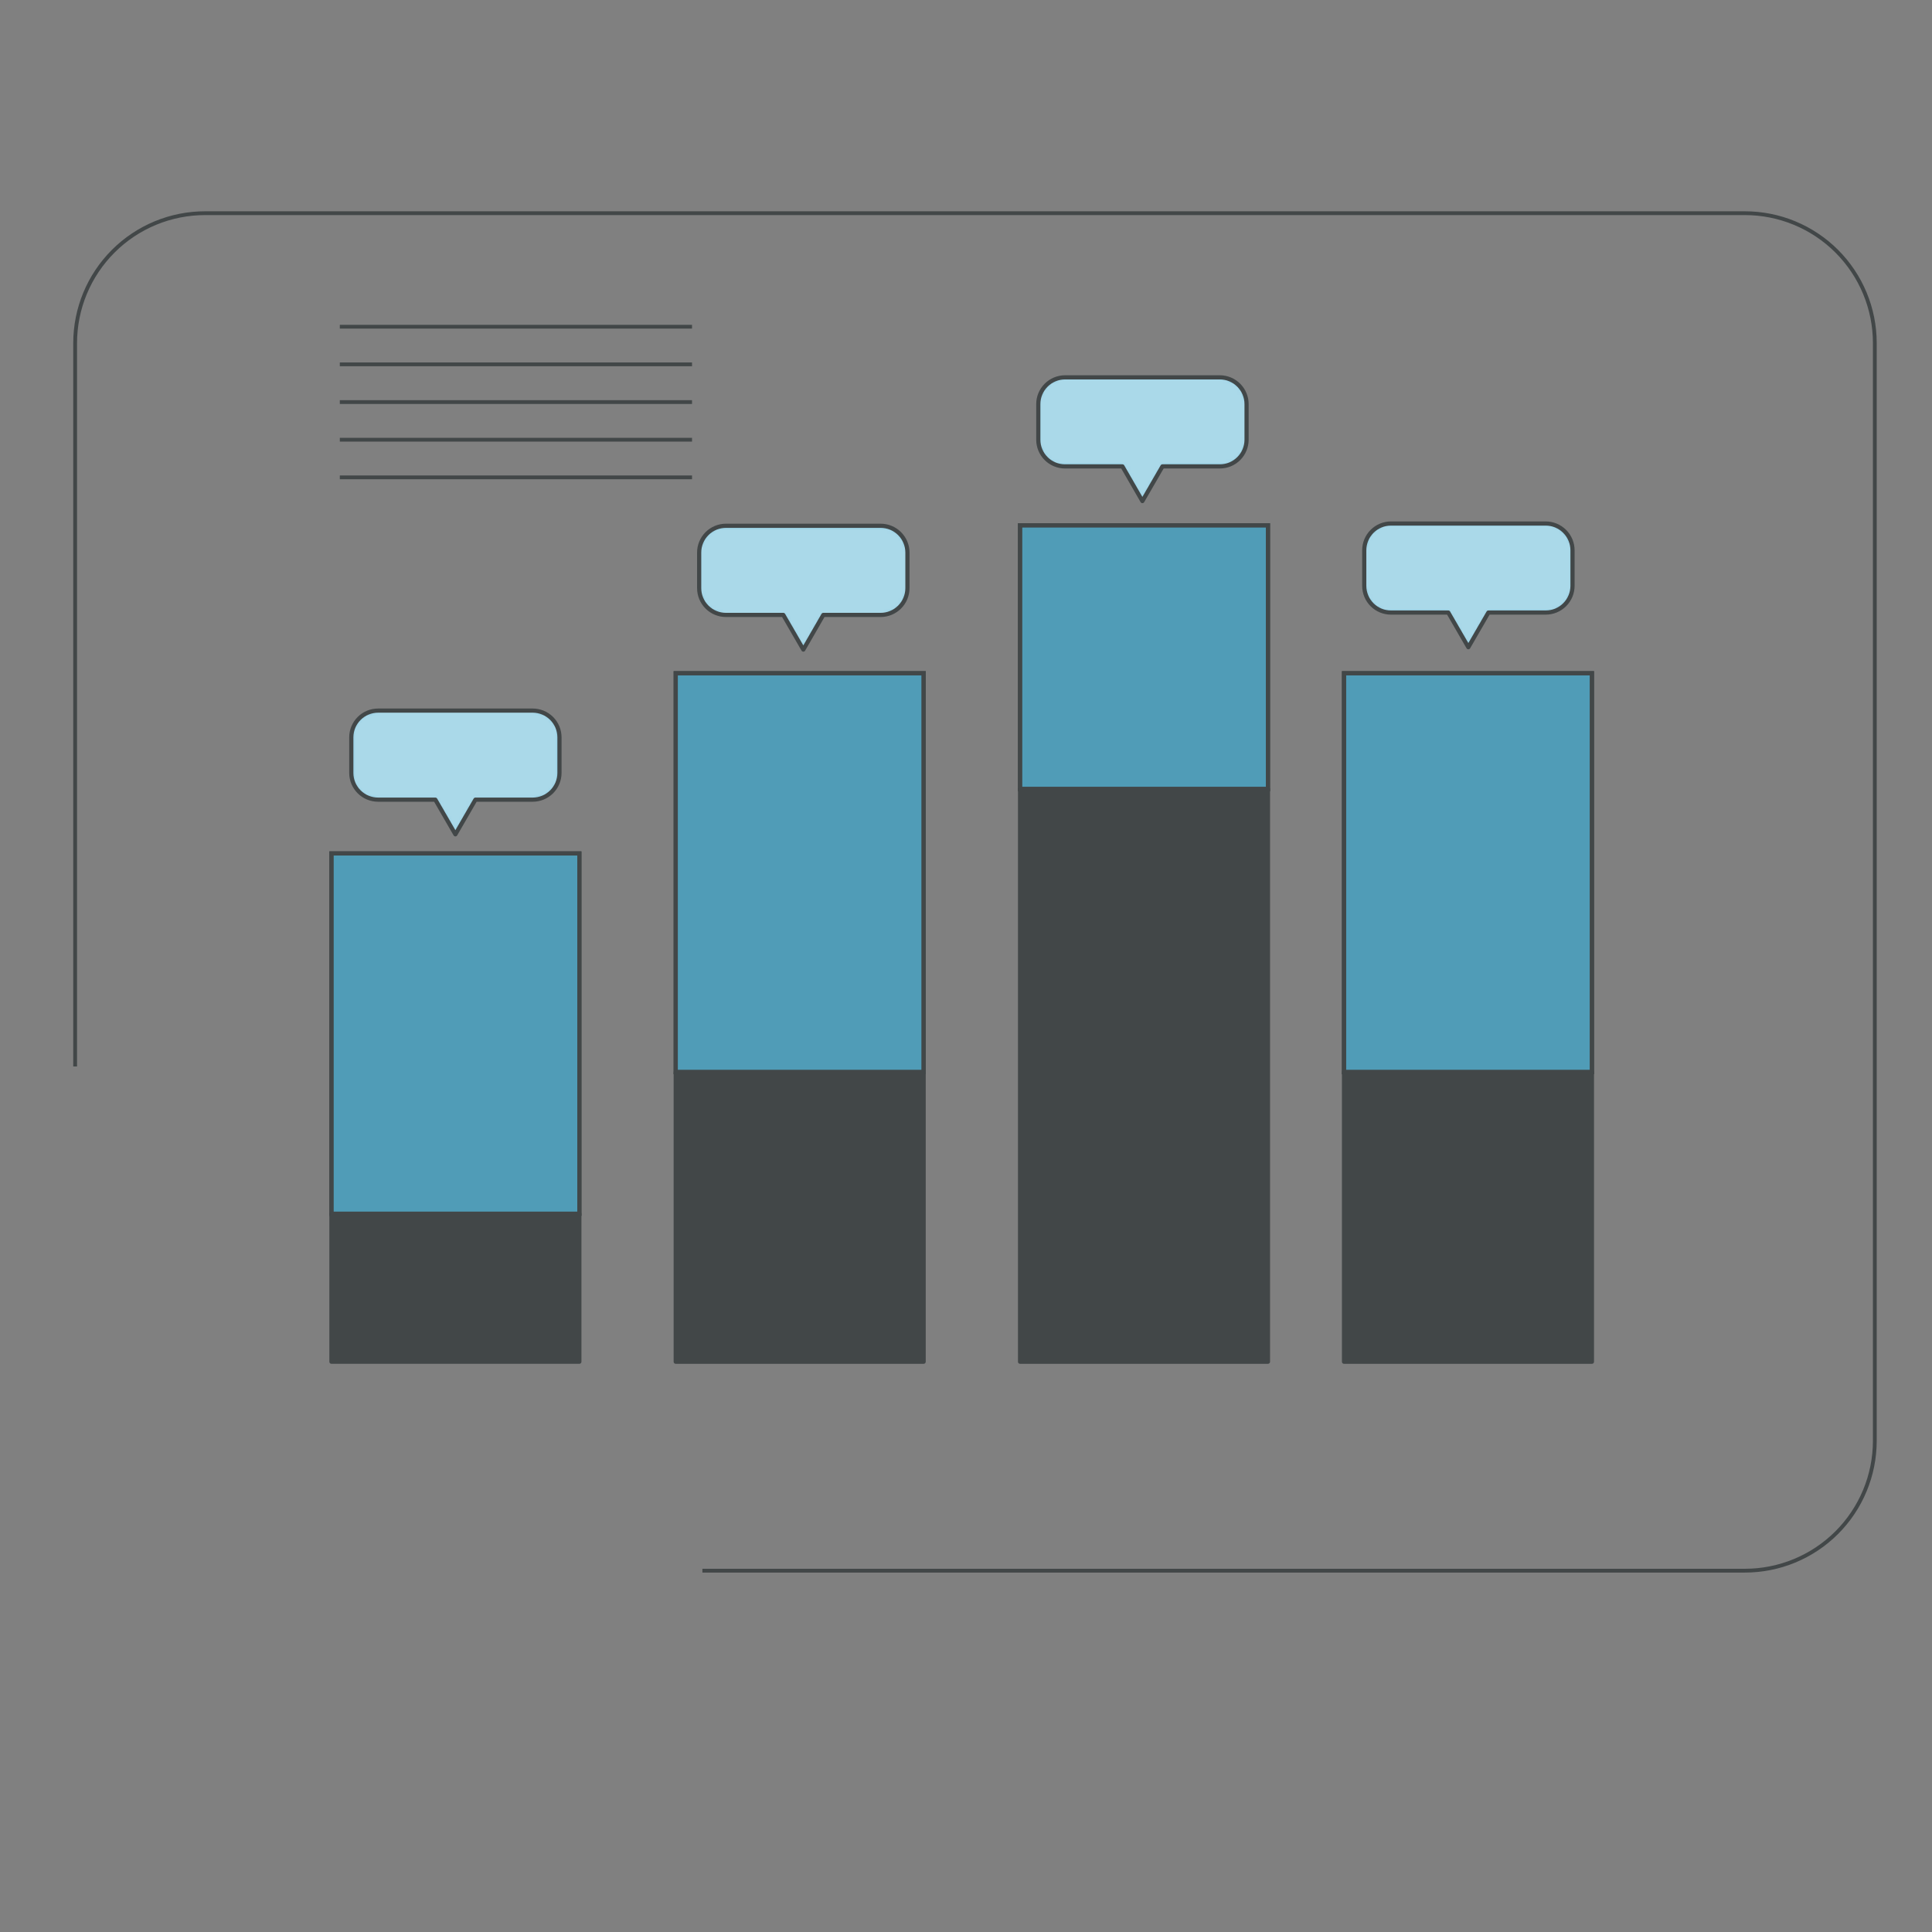 <svg xmlns="http://www.w3.org/2000/svg" width="541" height="541" viewBox="0 0 541 541" fill="none"><rect x="0" y="0" width="541" height="541" fill="#808080" stroke="none"/><path d="M196.686 439.821H488.584C498.229 439.828 507.481 436.004 514.307 429.191C521.134 422.378 524.975 413.133 524.988 403.489V96.054C524.985 91.276 524.041 86.546 522.21 82.133C520.378 77.721 517.696 73.712 514.316 70.336C510.935 66.96 506.923 64.283 502.508 62.457C498.093 60.632 493.362 59.694 488.584 59.697H57.447C52.669 59.694 47.938 60.632 43.523 62.457C39.108 64.283 35.096 66.96 31.715 70.336C28.335 73.712 25.652 77.721 23.821 82.133C21.99 86.546 21.046 91.276 21.043 96.054V298.631" stroke="#424748" stroke-width="1.063" stroke-miterlimit="10"></path><path d="M162.234 238.98H92.805V339.888H162.234V238.98Z" fill="#54B2D3" stroke="#424748" stroke-width="1.161" stroke-miterlimit="10"></path><path opacity="0.2" d="M162.234 238.98H92.805V339.888H162.234V238.98Z" fill="#424748"></path><path d="M162.234 238.98H92.805V339.888H162.234V238.98Z" stroke="#424748" stroke-width="1.161" stroke-miterlimit="10"></path><path d="M258.644 188.514H189.215V300.224H258.644V188.514Z" fill="#54B2D3" stroke="#424748" stroke-width="1.161" stroke-miterlimit="10"></path><path opacity="0.2" d="M258.644 188.514H189.215V300.224H258.644V188.514Z" fill="#424748"></path><path d="M258.644 188.514H189.215V300.224H258.644V188.514Z" stroke="#424748" stroke-width="1.161" stroke-miterlimit="10"></path><path d="M355.058 147.09H285.629V220.968H355.058V147.09Z" fill="#54B2D3" stroke="#424748" stroke-width="1.161" stroke-miterlimit="10"></path><path opacity="0.2" d="M355.058 147.09H285.629V220.968H355.058V147.09Z" fill="#424748"></path><path d="M355.058 147.09H285.629V220.968H355.058V147.09Z" stroke="#424748" stroke-width="1.161" stroke-miterlimit="10"></path><path d="M162.234 339.865H92.805V381.313H162.234V339.865Z" fill="#424748" stroke="#424748" stroke-width="1.161" stroke-linecap="round" stroke-linejoin="round"></path><path d="M258.644 300.227H189.215V381.315H258.644V300.227Z" fill="#424748" stroke="#424748" stroke-width="1.161" stroke-linecap="round" stroke-linejoin="round"></path><path d="M445.777 188.514H376.348V300.224H445.777V188.514Z" fill="#54B2D3" stroke="#424748" stroke-width="1.161" stroke-miterlimit="10"></path><path opacity="0.2" d="M445.777 188.514H376.348V300.224H445.777V188.514Z" fill="#424748"></path><path d="M445.777 188.514H376.348V300.224H445.777V188.514Z" stroke="#424748" stroke-width="1.161" stroke-miterlimit="10"></path><path d="M445.777 300.227H376.348V381.315H445.777V300.227Z" fill="#424748" stroke="#424748" stroke-width="1.161" stroke-linecap="round" stroke-linejoin="round"></path><path d="M355.058 220.947H285.629V381.315H355.058V220.947Z" fill="#424748" stroke="#424748" stroke-width="1.161" stroke-linecap="round" stroke-linejoin="round"></path><path d="M246.604 147.23H203.276C201.288 147.23 199.382 148.02 197.976 149.426C196.571 150.831 195.781 152.738 195.781 154.725V164.695C195.781 166.683 196.571 168.589 197.976 169.995C199.382 171.4 201.288 172.19 203.276 172.19H219.337L224.952 181.898L230.543 172.19H246.604C248.592 172.19 250.498 171.4 251.904 169.995C253.309 168.589 254.099 166.683 254.099 164.695V154.725C254.099 152.738 253.309 150.831 251.904 149.426C250.498 148.02 248.592 147.23 246.604 147.23Z" fill="#54B2D3"></path><mask id="mask0_1880_23036" style="mask-type:luminance" maskUnits="userSpaceOnUse" x="195" y="147" width="60" height="35"><path d="M246.608 147.234H203.28C201.292 147.234 199.386 148.024 197.98 149.43C196.575 150.835 195.785 152.742 195.785 154.729V164.699C195.785 166.687 196.575 168.593 197.98 169.998C199.386 171.404 201.292 172.194 203.28 172.194H219.341L224.956 181.901L230.547 172.194H246.608C248.596 172.194 250.502 171.404 251.908 169.998C253.313 168.593 254.103 166.687 254.103 164.699V154.729C254.103 152.742 253.313 150.835 251.908 149.43C250.502 148.024 248.596 147.234 246.608 147.234Z" fill="white"></path></mask><g mask="url(#mask0_1880_23036)"><path opacity="0.5" d="M246.608 147.234H203.28C201.292 147.234 199.386 148.024 197.98 149.43C196.575 150.835 195.785 152.742 195.785 154.729V164.699C195.785 166.687 196.575 168.593 197.98 169.998C199.386 171.404 201.292 172.194 203.28 172.194H219.341L224.956 181.901L230.547 172.194H246.608C248.596 172.194 250.502 171.404 251.908 169.998C253.313 168.593 254.103 166.687 254.103 164.699V154.729C254.103 152.742 253.313 150.835 251.908 149.43C250.502 148.024 248.596 147.234 246.608 147.234Z" fill="white"></path></g><path d="M246.604 147.23H203.276C201.288 147.23 199.382 148.02 197.976 149.426C196.571 150.831 195.781 152.738 195.781 154.725V164.695C195.781 166.683 196.571 168.589 197.976 169.995C199.382 171.4 201.288 172.19 203.276 172.19H219.337L224.952 181.898L230.543 172.19H246.604C248.592 172.19 250.498 171.4 251.904 169.995C253.309 168.589 254.099 166.683 254.099 164.695V154.725C254.099 152.738 253.309 150.831 251.904 149.426C250.498 148.02 248.592 147.23 246.604 147.23Z" stroke="#424748" stroke-width="1.167" stroke-linecap="round" stroke-linejoin="round"></path><path d="M149.17 198.984H105.866C103.882 198.984 101.98 199.771 100.575 201.171C99.17 202.572 98.377 204.472 98.371 206.456V216.449C98.377 218.432 99.17 220.333 100.575 221.733C101.98 223.134 103.882 223.92 105.866 223.92H121.903L127.518 233.628L133.133 223.92H149.17C151.154 223.92 153.057 223.134 154.461 221.733C155.866 220.333 156.659 218.432 156.665 216.449V206.456C156.659 204.472 155.866 202.572 154.461 201.171C153.057 199.771 151.154 198.984 149.17 198.984Z" fill="#54B2D3"></path><mask id="mask1_1880_23036" style="mask-type:luminance" maskUnits="userSpaceOnUse" x="98" y="198" width="59" height="36"><path d="M149.166 198.982H105.862C103.878 198.982 101.976 199.769 100.571 201.169C99.166 202.57 98.374 204.47 98.367 206.454V216.447C98.374 218.43 99.166 220.331 100.571 221.731C101.976 223.132 103.878 223.918 105.862 223.918H121.899L127.514 233.626L133.129 223.918H149.166C151.15 223.918 153.053 223.132 154.457 221.731C155.862 220.331 156.655 218.43 156.661 216.447V206.454C156.655 204.47 155.862 202.57 154.457 201.169C153.053 199.769 151.15 198.982 149.166 198.982Z" fill="white"></path></mask><g mask="url(#mask1_1880_23036)"><path opacity="0.5" d="M149.166 198.982H105.862C103.878 198.982 101.976 199.769 100.571 201.169C99.166 202.57 98.374 204.47 98.367 206.454V216.447C98.374 218.43 99.166 220.331 100.571 221.731C101.976 223.132 103.878 223.918 105.862 223.918H121.899L127.514 233.626L133.129 223.918H149.166C151.15 223.918 153.053 223.132 154.457 221.731C155.862 220.331 156.655 218.43 156.661 216.447V206.454C156.655 204.47 155.862 202.57 154.457 201.169C153.053 199.769 151.15 198.982 149.166 198.982Z" fill="white"></path></g><path d="M149.17 198.984H105.866C103.882 198.984 101.98 199.771 100.575 201.171C99.17 202.572 98.377 204.472 98.371 206.456V216.449C98.377 218.432 99.17 220.333 100.575 221.733C101.98 223.134 103.882 223.92 105.866 223.92H121.903L127.518 233.628L133.133 223.92H149.17C151.154 223.92 153.057 223.134 154.461 221.733C155.866 220.333 156.659 218.432 156.665 216.449V206.456C156.659 204.472 155.866 202.572 154.461 201.171C153.057 199.771 151.154 198.984 149.17 198.984Z" stroke="#424748" stroke-width="1.167" stroke-linecap="round" stroke-linejoin="round"></path><path d="M341.569 105.666H298.241C296.253 105.666 294.347 106.456 292.941 107.861C291.536 109.267 290.746 111.173 290.746 113.161V123.13C290.746 124.114 290.94 125.087 291.317 125.995C291.694 126.903 292.246 127.728 292.943 128.422C293.639 129.116 294.465 129.666 295.375 130.04C296.284 130.414 297.258 130.605 298.241 130.602H314.302L319.893 140.309L325.508 130.602H341.569C342.552 130.605 343.526 130.414 344.435 130.04C345.344 129.666 346.171 129.116 346.867 128.422C347.563 127.728 348.116 126.903 348.493 125.995C348.87 125.087 349.064 124.114 349.064 123.13V113.161C349.064 111.173 348.274 109.267 346.869 107.861C345.463 106.456 343.557 105.666 341.569 105.666Z" fill="#54B2D3"></path><mask id="mask2_1880_23036" style="mask-type:luminance" maskUnits="userSpaceOnUse" x="290" y="105" width="60" height="36"><path d="M341.573 105.664H298.245C296.257 105.664 294.351 106.454 292.945 107.859C291.54 109.265 290.75 111.171 290.75 113.159V123.128C290.75 124.112 290.944 125.085 291.321 125.993C291.698 126.901 292.25 127.726 292.947 128.42C293.643 129.114 294.469 129.664 295.378 130.038C296.288 130.412 297.262 130.603 298.245 130.6H314.305L319.897 140.307L325.512 130.6H341.573C342.556 130.603 343.53 130.412 344.439 130.038C345.348 129.664 346.175 129.114 346.871 128.42C347.567 127.726 348.12 126.901 348.497 125.993C348.874 125.085 349.068 124.112 349.068 123.128V113.159C349.068 111.171 348.278 109.265 346.872 107.859C345.467 106.454 343.561 105.664 341.573 105.664Z" fill="white"></path></mask><g mask="url(#mask2_1880_23036)"><path opacity="0.5" d="M341.573 105.664H298.245C296.257 105.664 294.351 106.454 292.945 107.859C291.54 109.265 290.75 111.171 290.75 113.159V123.128C290.75 124.112 290.944 125.085 291.321 125.993C291.698 126.901 292.25 127.726 292.947 128.42C293.643 129.114 294.469 129.664 295.378 130.038C296.288 130.412 297.262 130.603 298.245 130.6H314.305L319.897 140.307L325.512 130.6H341.573C342.556 130.603 343.53 130.412 344.439 130.038C345.348 129.664 346.175 129.114 346.871 128.42C347.567 127.726 348.12 126.901 348.497 125.993C348.874 125.085 349.068 124.112 349.068 123.128V113.159C349.068 111.171 348.278 109.265 346.872 107.859C345.467 106.454 343.561 105.664 341.573 105.664Z" fill="white"></path></g><path d="M341.569 105.666H298.241C296.253 105.666 294.347 106.456 292.941 107.861C291.536 109.267 290.746 111.173 290.746 113.161V123.13C290.746 124.114 290.94 125.087 291.317 125.995C291.694 126.903 292.246 127.728 292.943 128.422C293.639 129.116 294.465 129.666 295.375 130.04C296.284 130.414 297.258 130.605 298.241 130.602H314.302L319.893 140.309L325.508 130.602H341.569C342.552 130.605 343.526 130.414 344.435 130.04C345.344 129.666 346.171 129.116 346.867 128.422C347.563 127.728 348.116 126.903 348.493 125.995C348.87 125.087 349.064 124.114 349.064 123.13V113.161C349.064 111.173 348.274 109.267 346.869 107.861C345.463 106.456 343.557 105.666 341.569 105.666Z" stroke="#424748" stroke-width="1.167" stroke-linecap="round" stroke-linejoin="round"></path><path d="M432.819 146.592H389.514C387.527 146.592 385.62 147.381 384.215 148.787C382.809 150.193 382.02 152.099 382.02 154.087V164.056C382.02 165.039 382.214 166.013 382.591 166.921C382.967 167.829 383.52 168.653 384.216 169.347C384.912 170.042 385.739 170.591 386.648 170.965C387.557 171.34 388.531 171.53 389.514 171.527H405.551L411.166 181.235L416.782 171.527H432.819C433.803 171.53 434.778 171.34 435.689 170.966C436.599 170.592 437.427 170.043 438.125 169.349C438.823 168.655 439.378 167.831 439.758 166.923C440.137 166.014 440.334 165.04 440.337 164.056V154.087C440.331 152.097 439.536 150.19 438.127 148.786C436.717 147.381 434.809 146.592 432.819 146.592Z" fill="#54B2D3"></path><mask id="mask3_1880_23036" style="mask-type:luminance" maskUnits="userSpaceOnUse" x="382" y="146" width="59" height="36"><path d="M432.807 146.59H389.503C387.515 146.59 385.609 147.379 384.203 148.785C382.797 150.191 382.008 152.097 382.008 154.085V164.054C382.008 165.037 382.202 166.011 382.579 166.919C382.956 167.827 383.508 168.651 384.204 169.346C384.901 170.04 385.727 170.589 386.636 170.964C387.546 171.338 388.52 171.528 389.503 171.525H405.54L411.155 181.233L416.77 171.525H432.807C433.791 171.528 434.766 171.338 435.677 170.964C436.587 170.59 437.415 170.041 438.114 169.347C438.812 168.653 439.366 167.829 439.746 166.921C440.126 166.012 440.322 165.038 440.326 164.054V154.085C440.319 152.095 439.524 150.188 438.115 148.784C436.706 147.379 434.797 146.59 432.807 146.59Z" fill="white"></path></mask><g mask="url(#mask3_1880_23036)"><path opacity="0.5" d="M432.807 146.59H389.503C387.515 146.59 385.609 147.379 384.203 148.785C382.797 150.191 382.008 152.097 382.008 154.085V164.054C382.008 165.037 382.202 166.011 382.579 166.919C382.956 167.827 383.508 168.651 384.204 169.346C384.901 170.04 385.727 170.589 386.636 170.964C387.546 171.338 388.52 171.528 389.503 171.525H405.54L411.155 181.233L416.77 171.525H432.807C433.791 171.528 434.766 171.338 435.677 170.964C436.587 170.59 437.415 170.041 438.114 169.347C438.812 168.653 439.366 167.829 439.746 166.921C440.126 166.012 440.322 165.038 440.326 164.054V154.085C440.319 152.095 439.524 150.188 438.115 148.784C436.706 147.379 434.797 146.59 432.807 146.59Z" fill="white"></path></g><path d="M432.819 146.592H389.514C387.527 146.592 385.62 147.381 384.215 148.787C382.809 150.193 382.02 152.099 382.02 154.087V164.056C382.02 165.039 382.214 166.013 382.591 166.921C382.967 167.829 383.52 168.653 384.216 169.347C384.912 170.042 385.739 170.591 386.648 170.965C387.557 171.34 388.531 171.53 389.514 171.527H405.551L411.166 181.235L416.782 171.527H432.819C433.803 171.53 434.778 171.34 435.689 170.966C436.599 170.592 437.427 170.043 438.125 169.349C438.823 168.655 439.378 167.831 439.758 166.923C440.137 166.014 440.334 165.04 440.337 164.056V154.087C440.331 152.097 439.536 150.19 438.127 148.786C436.717 147.381 434.809 146.592 432.819 146.592Z" stroke="#424748" stroke-width="1.167" stroke-linecap="round" stroke-linejoin="round"></path><path d="M95.156 91.486H193.78" stroke="#424748" stroke-width="1.063" stroke-miterlimit="10"></path><path d="M95.156 102.025H193.78" stroke="#424748" stroke-width="1.063" stroke-miterlimit="10"></path><path d="M95.156 112.59H193.78" stroke="#424748" stroke-width="1.063" stroke-miterlimit="10"></path><path d="M95.156 123.131H193.78" stroke="#424748" stroke-width="1.063" stroke-miterlimit="10"></path><path d="M95.156 133.67H193.78" stroke="#424748" stroke-width="1.063" stroke-miterlimit="10"></path></svg>